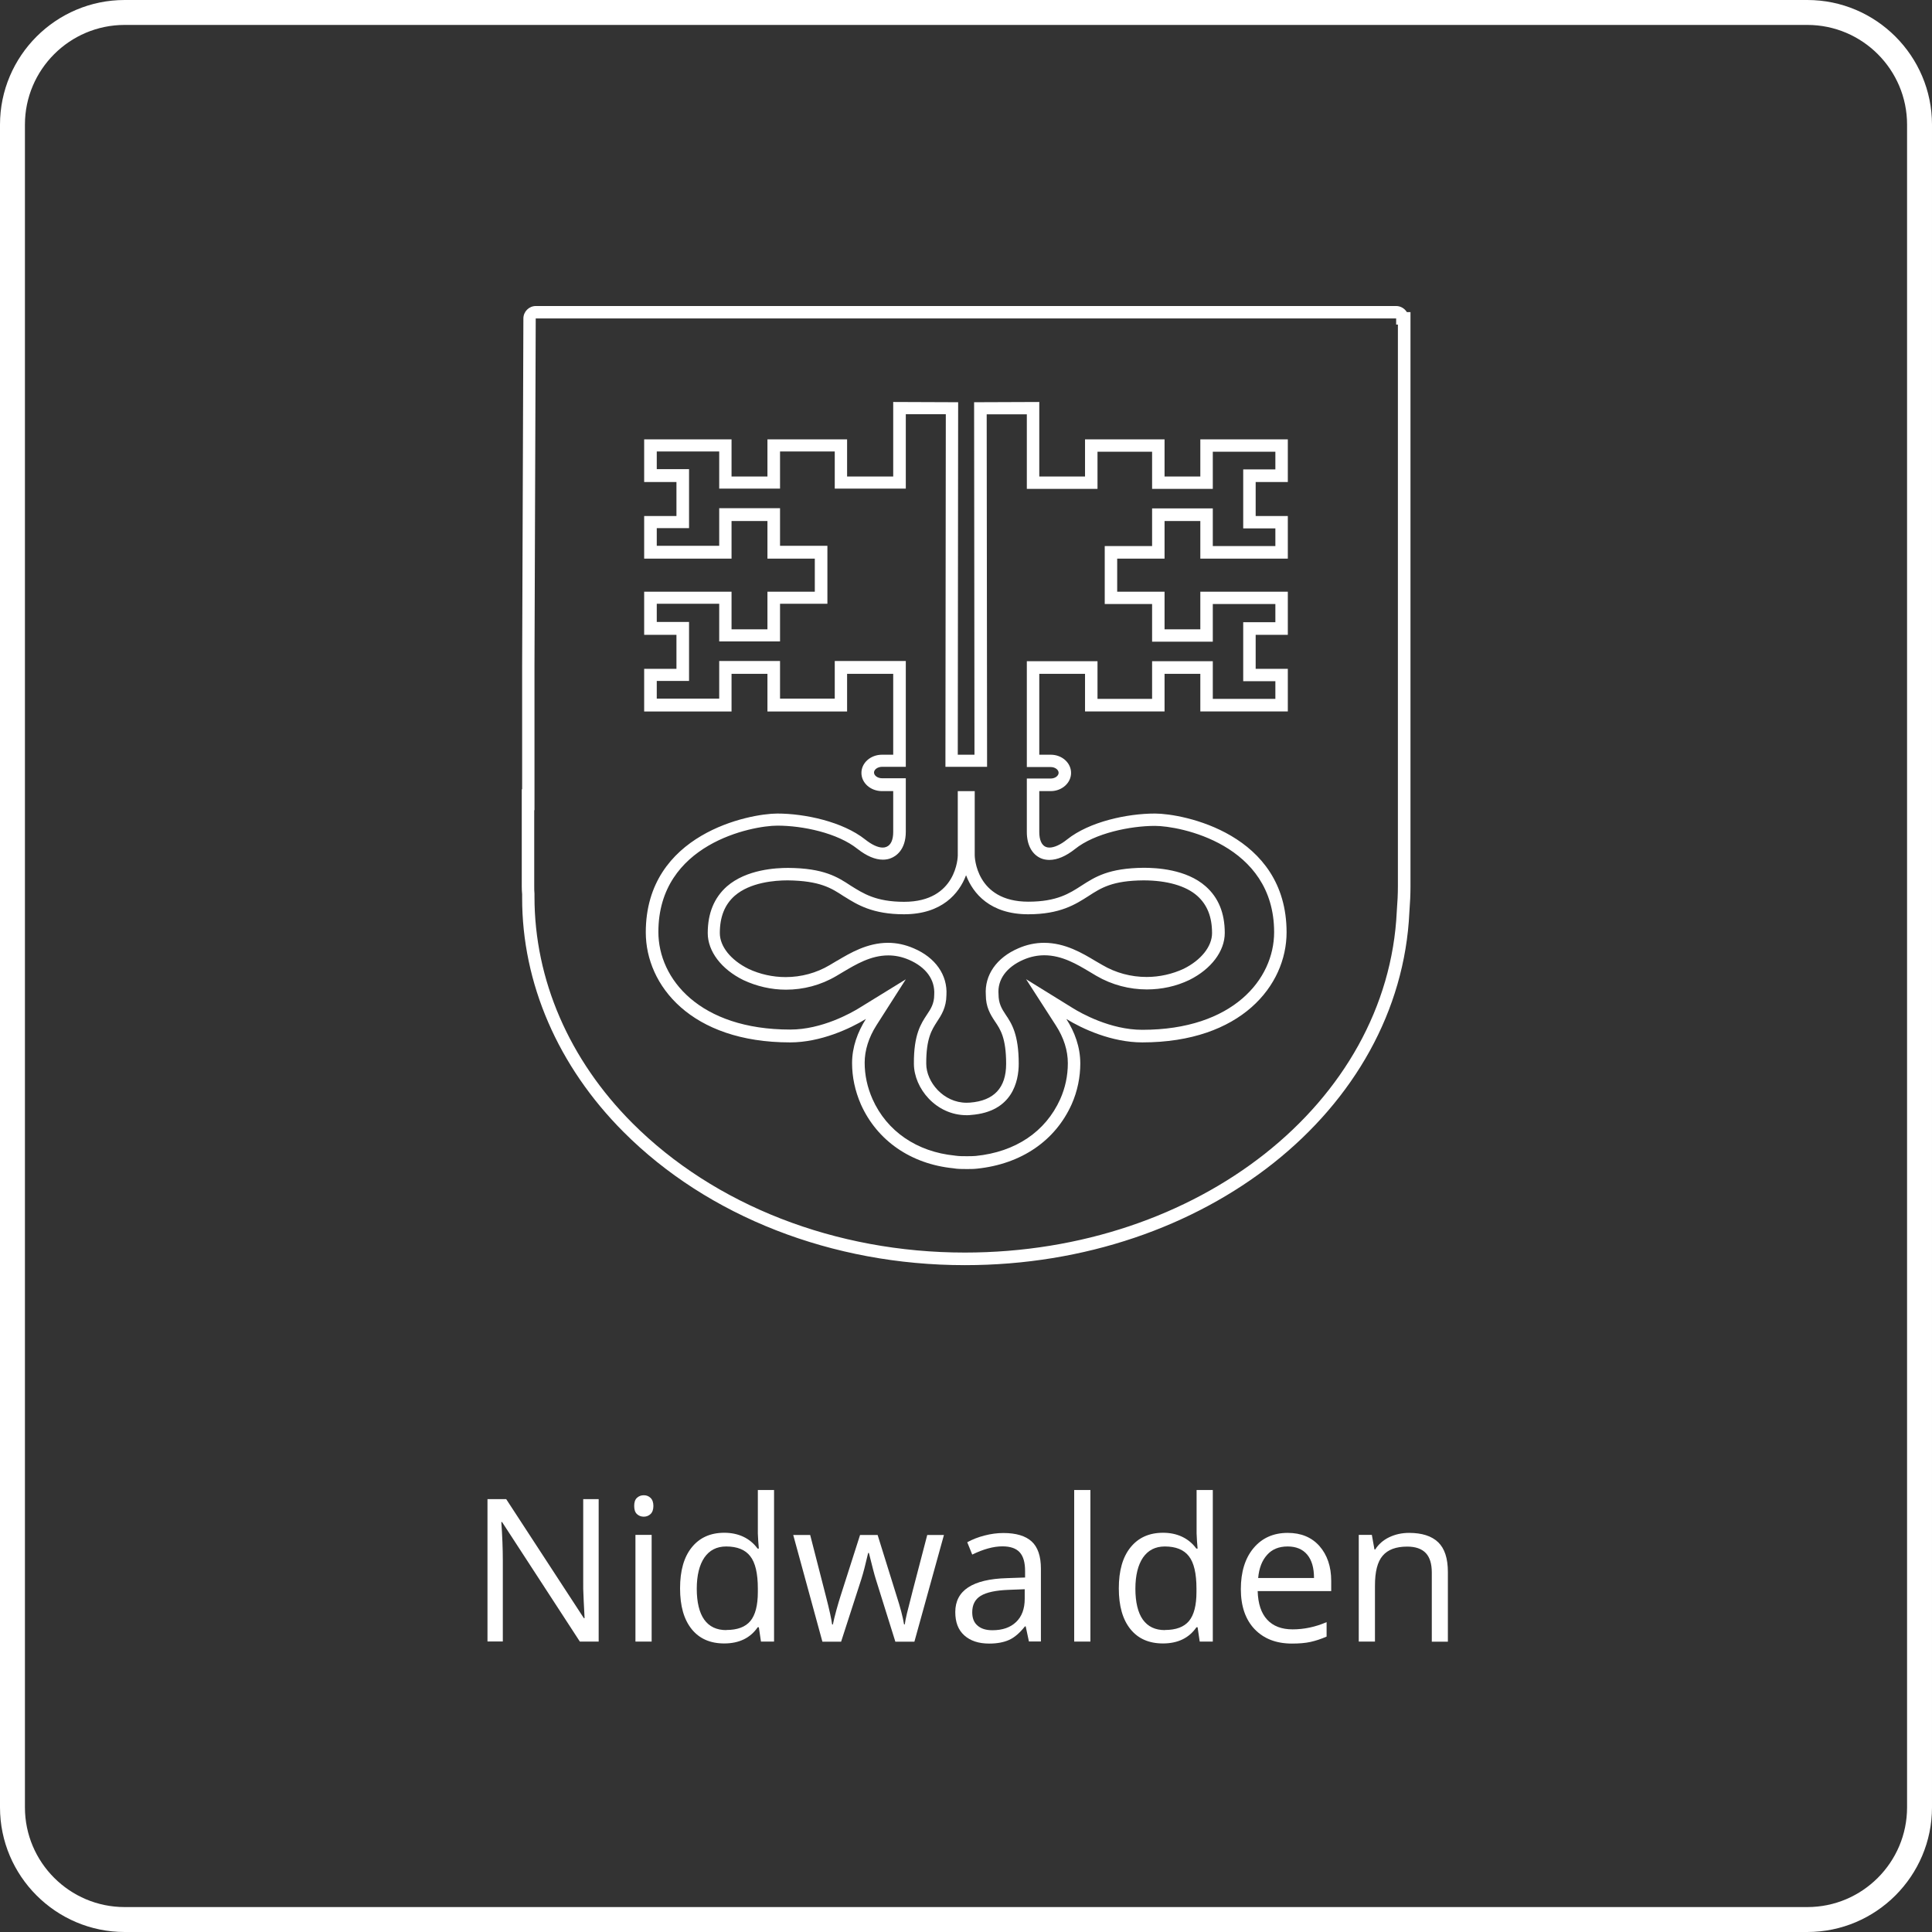 <?xml version="1.0" encoding="UTF-8"?>
<svg id="Ebene_2" data-name="Ebene 2" xmlns="http://www.w3.org/2000/svg" viewBox="0 0 155 155">
  <rect x="0" y="0" width="155" height="155" fill="#333333" stroke="none"/>
  <defs>
    <style>
      .cls-1 {
        fill: #fff;
      }
    </style>
  </defs>
  <g id="Ebene_1-2" data-name="Ebene 1">
    <g>
      <path class="cls-1" d="M145,155H10c-5.51,0-10-4.49-10-10V10C0,4.49,4.49,0,10,0h135c5.51,0,10,4.49,10,10v135c0,5.51-4.49,10-10,10ZM10,2C5.59,2,2,5.59,2,10v135c0,4.41,3.59,8,8,8h135c4.41,0,8-3.59,8-8V10c0-4.41-3.59-8-8-8H10Z"/>
      <path class="cls-1" d="M77.39,101.5c-10.62,0-20.6-3.9-27.37-10.69-5.26-5.27-8.14-11.94-8.13-18.78v-.28c-.02-.21-.03-.42-.03-.63v-7.8h.03s0-9.9,0-9.9l.1-27.87c0-.55.45-1,1-1h69.02c.36,0,.68.2.86.49h.29v46.08c0,.63-.03,1.3-.09,2.08-.74,15.86-16.41,28.3-35.66,28.3ZM42.86,64.98v6.13c0,.2,0,.39.02.59v.25c0,6.65,2.78,13.07,7.85,18.15,6.59,6.6,16.31,10.39,26.67,10.39,18.72,0,33.94-12.02,34.66-27.36.06-.78.09-1.41.09-2.02V26.04h-.14v-.49s0,0,0,0H42.98l-.1,27.86v11.59h-.03Z"/>
      <g>
        <path class="cls-1" d="M48.04,131.7h-1.52l-6.24-9.59h-.06c.08,1.12.12,2.16.12,3.09v6.49h-1.23v-11.42h1.5l6.23,9.55h.06c-.01-.14-.03-.59-.07-1.36-.04-.76-.05-1.31-.04-1.64v-6.55h1.24v11.42Z"/>
        <path class="cls-1" d="M50.88,120.82c0-.3.07-.51.22-.65.15-.14.33-.21.55-.21s.39.07.54.21.23.36.23.65-.08.51-.23.65c-.15.14-.33.21-.54.21-.22,0-.4-.07-.55-.21-.15-.14-.22-.36-.22-.65ZM52.28,131.7h-1.3v-8.56h1.3v8.56Z"/>
        <path class="cls-1" d="M60.86,130.55h-.07c-.6.87-1.5,1.3-2.69,1.3-1.12,0-1.99-.38-2.61-1.15s-.93-1.85-.93-3.27.31-2.51.94-3.29,1.5-1.17,2.61-1.17,2.05.42,2.67,1.27h.1l-.05-.62-.03-.6v-3.48h1.3v12.16h-1.05l-.17-1.15ZM58.27,130.77c.89,0,1.53-.24,1.93-.72.4-.48.6-1.26.6-2.33v-.27c0-1.21-.2-2.08-.61-2.6-.4-.52-1.05-.78-1.93-.78-.76,0-1.34.3-1.75.89-.4.59-.61,1.43-.61,2.5s.2,1.92.6,2.48c.4.56.99.84,1.77.84Z"/>
        <path class="cls-1" d="M71.83,131.7l-1.57-5.02c-.1-.31-.28-1-.55-2.09h-.06c-.21.91-.39,1.61-.55,2.11l-1.62,5.01h-1.5l-2.34-8.56h1.36c.55,2.15.97,3.79,1.26,4.91s.45,1.88.5,2.27h.06c.06-.3.15-.68.28-1.15.13-.47.24-.84.33-1.12l1.57-4.91h1.41l1.53,4.91c.29.9.49,1.65.59,2.26h.06c.02-.19.08-.48.17-.87s.63-2.49,1.63-6.3h1.34l-2.37,8.56h-1.54Z"/>
        <path class="cls-1" d="M82.55,131.7l-.26-1.22h-.06c-.43.54-.85.9-1.28,1.09s-.95.29-1.59.29c-.85,0-1.51-.22-2-.66s-.72-1.06-.72-1.87c0-1.73,1.38-2.64,4.15-2.72l1.45-.05v-.53c0-.67-.14-1.17-.43-1.49s-.75-.48-1.39-.48c-.71,0-1.52.22-2.42.66l-.4-.99c.42-.23.88-.41,1.39-.54.5-.13,1.01-.2,1.51-.2,1.02,0,1.78.23,2.27.68s.74,1.18.74,2.18v5.84h-.96ZM79.62,130.79c.81,0,1.44-.22,1.9-.66.46-.44.69-1.06.69-1.86v-.77l-1.3.05c-1.03.04-1.77.2-2.23.48-.46.28-.68.73-.68,1.32,0,.47.14.83.43,1.07.28.25.68.37,1.19.37Z"/>
        <path class="cls-1" d="M87.48,131.7h-1.3v-12.16h1.3v12.16Z"/>
        <path class="cls-1" d="M96.06,130.55h-.07c-.6.87-1.5,1.3-2.69,1.3-1.12,0-1.99-.38-2.61-1.15s-.93-1.85-.93-3.27.31-2.51.94-3.29,1.5-1.17,2.61-1.17,2.05.42,2.67,1.27h.1l-.05-.62-.03-.6v-3.48h1.3v12.16h-1.05l-.17-1.15ZM93.46,130.77c.89,0,1.53-.24,1.93-.72.4-.48.6-1.26.6-2.33v-.27c0-1.21-.2-2.08-.61-2.6-.4-.52-1.05-.78-1.93-.78-.76,0-1.34.3-1.75.89-.4.59-.61,1.43-.61,2.5s.2,1.92.6,2.48c.4.56.99.84,1.77.84Z"/>
        <path class="cls-1" d="M103.65,131.86c-1.27,0-2.26-.39-3-1.16-.73-.77-1.1-1.84-1.1-3.21s.34-2.48,1.02-3.29,1.59-1.22,2.74-1.22c1.07,0,1.92.35,2.55,1.06.62.71.94,1.64.94,2.79v.82h-5.9c.03,1.01.28,1.77.76,2.29.48.52,1.16.78,2.04.78.92,0,1.83-.19,2.73-.58v1.16c-.46.2-.89.34-1.3.43s-.9.13-1.48.13ZM103.3,124.07c-.69,0-1.24.22-1.64.67-.41.45-.65,1.07-.72,1.86h4.48c0-.82-.18-1.44-.55-1.88-.36-.43-.89-.65-1.56-.65Z"/>
        <path class="cls-1" d="M114.87,131.7v-5.54c0-.7-.16-1.22-.48-1.56s-.82-.52-1.49-.52c-.9,0-1.55.24-1.97.73s-.62,1.28-.62,2.4v4.49h-1.3v-8.56h1.05l.21,1.17h.06c.27-.42.64-.75,1.12-.98.48-.23,1.01-.35,1.6-.35,1.03,0,1.81.25,2.33.75.52.5.78,1.29.78,2.39v5.59h-1.3Z"/>
      </g>
      <g>
        <path class="cls-1" d="M77.51,70.23c.55,1.45,1.93,3.12,4.98,3.12,2.57,0,3.8-.8,4.82-1.45,1.03-.67,1.93-1.25,4.43-1.27,1.88,0,3.41.44,4.31,1.24.8.71,1.19,1.69,1.19,2.99,0,1.07-.88,2.17-2.27,2.86-.92.43-1.95.66-2.98.66-1.26,0-2.48-.33-3.55-.96l-.57-.33c-1.02-.61-2.41-1.45-4.11-1.45-.7,0-1.4.15-2.06.44-1.75.75-2.72,2.15-2.61,3.74,0,.97.36,1.57.75,2.15.41.61.88,1.29.88,3.38,0,1.92-.97,2.96-2.9,3.11-.09,0-.19.01-.28.01-1.84,0-3.23-1.65-3.23-3.13-.01-2.03.45-2.73.87-3.38.33-.5.74-1.12.75-2.12.1-1.61-.88-3.02-2.63-3.76-.67-.29-1.36-.44-2.06-.44-1.66,0-3.04.82-4.05,1.42l-.06.03-.57.34c-1.06.63-2.28.96-3.53.96-1.03,0-2.07-.23-2.98-.66-1.42-.7-2.3-1.8-2.3-2.87,0-1.3.39-2.28,1.19-2.99,1.24-1.08,3.2-1.24,4.25-1.24,2.61.03,3.52.63,4.51,1.28l.07.04c.99.62,2.23,1.4,4.75,1.4,3.05,0,4.43-1.67,4.98-3.12M78.19,63.47h-1.35v5.17c0,.06-.06,3.71-4.3,3.71-2.28,0-3.3-.68-4.28-1.29-1.06-.7-2.16-1.41-5.03-1.43-.95,0-3.34.11-4.92,1.49-1.01.9-1.53,2.14-1.53,3.74,0,1.46,1.09,2.9,2.86,3.77,1.07.5,2.24.77,3.42.77,1.39,0,2.79-.36,4.04-1.1l.57-.34c.97-.57,2.18-1.31,3.59-1.31.53,0,1.08.1,1.66.35,1.37.59,2.11,1.6,2.03,2.81,0,.7-.27,1.13-.59,1.6-.46.7-1.06,1.58-1.04,3.94.01,1.96,1.77,4.12,4.23,4.12.12,0,.24,0,.36-.02,3.31-.25,3.82-2.7,3.82-4.11,0-2.36-.57-3.23-1.05-3.94-.32-.48-.57-.9-.57-1.63-.1-1.18.64-2.19,2.01-2.78.58-.25,1.14-.35,1.67-.35,1.42,0,2.64.74,3.6,1.31l.57.34c1.25.73,2.66,1.09,4.05,1.09,1.18,0,2.35-.25,3.41-.76,1.75-.87,2.84-2.31,2.84-3.77,0-1.6-.51-2.84-1.53-3.74-1.56-1.38-3.96-1.49-4.98-1.49-2.81.03-3.89.73-4.98,1.43-.96.62-1.98,1.29-4.27,1.29-4.24,0-4.3-3.66-4.3-3.71v-5.17h0Z"/>
        <path class="cls-1" d="M82.38,33.25v5.97h5.67v-2.98h4.38v2.98h4.87v-2.98h5.02v1.42h-2.58v4.73h2.58v1.42h-5.02v-3.02h-4.87v3.02h-3.8v4.65h3.8v3.02h4.87v-3.02h5.02v1.46h-2.58v4.73h2.58v1.42h-5.02v-3.02h-4.87v3.02h-4.38v-3.02h-5.67v8.49h1.92c.34,0,.63.21.63.46s-.29.46-.63.46h-1.92v4.29c0,1.02.4,1.79,1.13,2.11.21.09.44.13.68.13.63,0,1.33-.3,2.05-.87,1.59-1.28,4.45-1.86,6.42-1.86s9.56,1.45,9.56,8.53c0,3.77-3.31,7.83-10.58,7.83-2.56,0-4.91-1.33-5.57-1.74l-3.75-2.32,2.39,3.71c.64.99.96,2.01.96,3.03s-.21,1.98-.61,2.88c-1.18,2.62-3.59,4.24-6.78,4.56-.2.02-.46.02-.73.02-.23,0-.66,0-.87-.04h-.04s-.04-.01-.04-.01c-3.04-.3-5.45-1.95-6.6-4.53-.42-.95-.63-1.93-.63-2.92s.32-2.02.95-3.01l2.35-3.68-3.72,2.29c-.66.41-3.01,1.74-5.55,1.74-7.27,0-10.58-4.06-10.58-7.83,0-7.09,7.53-8.53,9.55-8.53s4.82.58,6.43,1.87c.73.57,1.41.86,2.03.86.24,0,.47-.04.67-.13.35-.14,1.17-.63,1.17-2.11v-4.29h-1.9c-.35,0-.65-.21-.65-.46s.3-.46.65-.46h1.9v-8.49h-5.7v3.02h-4.39v-3.02h-4.88v3.02h-5.01v-1.42h2.59v-4.73h-2.59v-1.46h5.01v3.02h4.88v-3.02h3.8v-4.65h-3.8v-3.02h-4.88v3.02h-5.01v-1.42h2.59v-4.73h-2.59v-1.42h5.01v2.98h4.88v-2.98h4.39v2.98h5.7v-5.97h3.21s-.03,27.29-.03,27.29v1s1,0,1,0h2.34v-1s-.03-27.28-.03-27.28h3.23M83.38,32.25l-5.23.02.03,28.28h-1.34l.03-28.28-5.21-.02v5.98h-3.7v-2.98h-6.39v2.98h-2.88v-2.98h-7.01v3.42h2.59v2.73h-2.59v3.42h7.01v-3.02h2.88v3.02h3.8v2.65h-3.8v3.02h-2.88v-3.02h-7.01v3.46h2.59v2.73h-2.59v3.42h7.01v-3.02h2.88v3.02h6.39v-3.02h3.7v6.49h-.9c-.91,0-1.65.65-1.65,1.46s.74,1.46,1.65,1.46h.9v3.29c0,.62-.19,1.04-.54,1.18-.09.04-.19.06-.3.06-.39,0-.88-.23-1.41-.65-1.8-1.43-4.84-2.08-7.05-2.08s-10.55,1.6-10.55,9.53c0,4.25,3.62,8.83,11.58,8.83,2.44,0,4.8-1.1,6.08-1.88-.66,1.04-1.11,2.25-1.11,3.54,0,1.1.23,2.22.71,3.32,1.3,2.9,4.01,4.78,7.42,5.12.3.06.76.06,1.05.06s.58,0,.84-.03c3.57-.37,6.28-2.25,7.59-5.15.48-1.07.7-2.22.7-3.29,0-1.32-.45-2.53-1.12-3.57,1.28.79,3.64,1.88,6.09,1.88,7.94,0,11.58-4.58,11.58-8.83,0-7.93-8.33-9.53-10.56-9.53s-5.26.65-7.05,2.08c-.52.42-1.03.65-1.42.65-.11,0-.21-.02-.3-.06-.32-.14-.51-.56-.51-1.18v-3.29h.92c.89,0,1.63-.65,1.63-1.46s-.73-1.46-1.63-1.46h-.92v-6.49h3.67v3.02h6.38v-3.02h2.87v3.02h7.02v-3.42h-2.58v-2.73h2.58v-3.46h-7.02v3.02h-2.87v-3.02h-3.8v-2.65h3.8v-3.02h2.87v3.02h7.02v-3.42h-2.58v-2.73h2.58v-3.42h-7.02v2.98h-2.87v-2.98h-6.38v2.98h-3.67v-5.98h0Z"/>
      </g>
    </g>
  </g>
</svg>